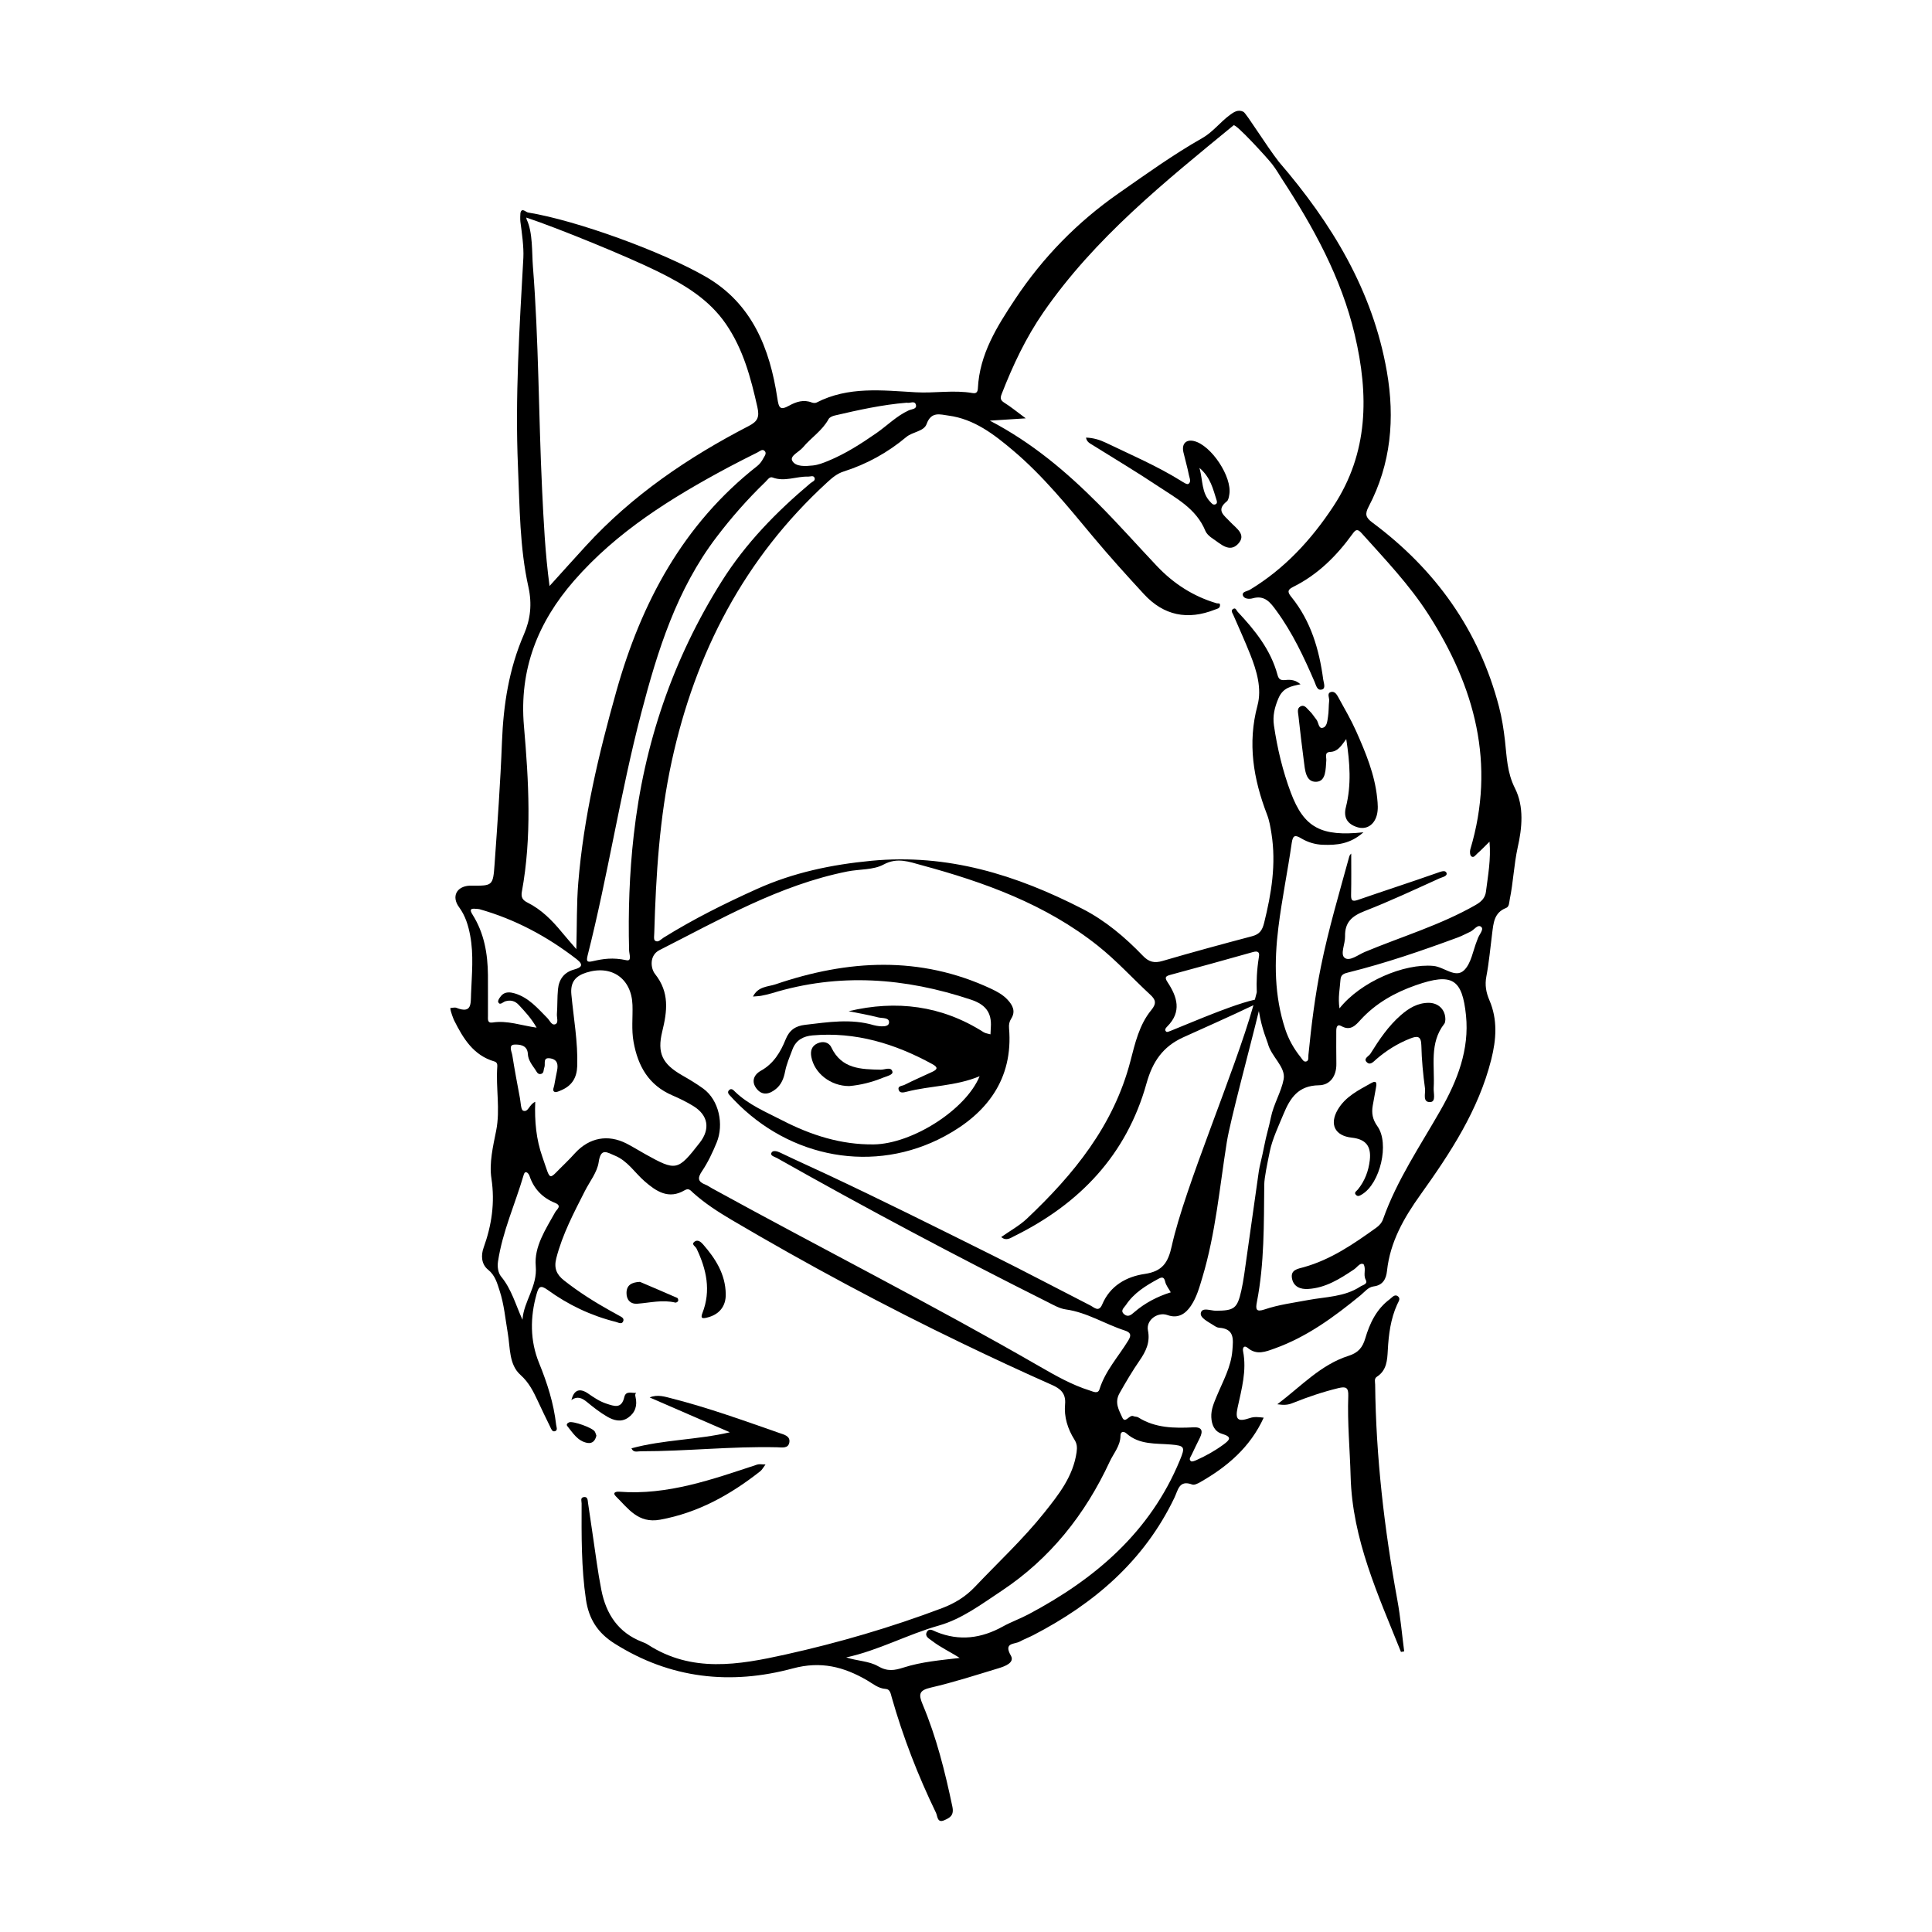 <?xml version="1.0" encoding="UTF-8"?>
<!-- Uploaded to: SVG Repo, www.svgrepo.com, Generator: SVG Repo Mixer Tools -->
<svg fill="#000000" width="800px" height="800px" version="1.1" viewBox="144 144 512 512" xmlns="http://www.w3.org/2000/svg">
 <g>
  <path d="m545.48 352.89c-2.102-4.152-2.16-8.305-2.644-12.582-0.348-3.039-0.82-6.09-1.594-9.043-5.305-20.305-16.848-36.371-33.574-48.805-1.785-1.324-1.98-2.254-0.969-4.176 5.953-11.324 6.992-23.422 4.836-35.805-3.734-21.469-14.617-39.328-28.602-55.566-0.02-0.023 3.324 4.281-0.066-0.086-3.391-4.363-8.594-12.832-9.352-13.203-1.438-0.715-2.578 0.105-3.613 0.867-2.551 1.879-4.465 4.5-7.285 6.102-7.723 4.383-14.922 9.574-22.199 14.652-10.914 7.617-20.062 16.973-27.398 28.031-4.781 7.211-9.438 14.57-9.871 23.633-0.051 1.02-0.449 1.422-1.395 1.258-5.019-0.871-10.055 0.082-15.078-0.207-8.898-0.504-17.859-1.613-26.27 2.715-0.336 0.172-0.891 0.141-1.266-0.004-2.16-0.855-4.156-0.195-5.984 0.816-2.449 1.355-2.769 0.598-3.152-1.953-1.996-13.227-6.695-25.109-18.969-32.199-11.367-6.566-34.082-14.898-47.105-17.02-0.605-0.102-1.691-1.422-2.016 0.172-0.035 0.18-0.086 1.684-0.004 2.277 0.359 2.664 0.938 6.723 0.785 9.539-1.023 18.484-2.223 36.973-1.422 55.496 0.457 10.605 0.449 21.312 2.754 31.711 1.02 4.574 0.543 8.629-1.188 12.621-3.949 9.094-5.43 18.594-5.809 28.426-0.414 10.832-1.195 21.652-1.961 32.465-0.402 5.727-0.539 5.719-6.019 5.691-0.215 0-0.438-0.012-0.656 0-3.422 0.211-4.785 2.902-2.742 5.691 1.684 2.293 2.449 4.832 2.957 7.551 0.957 5.129 0.422 10.258 0.227 15.402-0.102 2.637 0.23 5.352-3.871 3.734-0.465-0.18-1.078 0.02-1.621 0.047 0 0.875 0.863 2.984 1.02 3.301 2.402 4.766 5.078 9.238 10.676 10.867 0.625 0.18 0.797 0.711 0.75 1.289-0.43 5.68 0.828 11.395-0.301 17.039-0.84 4.207-1.879 8.559-1.254 12.688 0.969 6.449 0.066 12.383-2.086 18.367-0.715 1.996-0.594 4.352 1.199 5.793 1.883 1.512 2.387 3.527 3.059 5.578 1.195 3.652 1.508 7.461 2.156 11.215 0.664 3.828 0.281 8.328 3.356 11.078 2.273 2.035 3.414 4.387 4.606 6.922 1.066 2.277 2.141 4.559 3.266 6.812 0.266 0.535 0.52 1.445 1.293 1.195 0.797-0.258 0.367-1.129 0.301-1.699-0.641-5.703-2.367-11.07-4.535-16.391-2.402-5.91-2.387-12.102-0.641-18.273 0.52-1.832 0.938-2.523 2.941-1.066 5.445 3.945 11.465 6.816 18.027 8.453 0.664 0.168 1.621 0.781 1.988-0.172 0.352-0.906-0.691-1.211-1.32-1.594-0.656-0.398-1.34-0.746-2.012-1.117-4.309-2.402-8.469-5.031-12.348-8.09-1.98-1.562-2.742-3.246-2.055-5.914 1.629-6.332 4.648-12.02 7.57-17.781 1.285-2.535 3.269-4.977 3.656-7.648 0.57-3.914 2.195-2.602 4.281-1.742 3.414 1.402 5.273 4.527 7.894 6.805 3.082 2.684 6.375 4.891 10.621 2.371 1.113-0.66 1.582 0.098 2.211 0.66 3.113 2.797 6.609 5.059 10.191 7.176 20.012 11.789 40.445 22.781 61.383 32.848 7.793 3.75 15.625 7.406 23.527 10.902 2.195 0.973 3.762 2.188 3.492 5.144-0.309 3.305 0.68 6.516 2.488 9.375 0.672 1.062 0.754 2.016 0.562 3.34-0.918 6.414-4.746 11.215-8.555 15.996-5.606 7.031-12.219 13.156-18.391 19.672-2.488 2.629-5.391 4.383-8.723 5.644-13.543 5.113-27.402 9.164-41.523 12.297-12.398 2.75-24.793 4.902-36.457-2.66-0.453-0.297-0.973-0.504-1.48-0.699-6.34-2.457-9.562-7.371-10.82-13.801-0.465-2.359-0.848-4.734-1.199-7.113-0.785-5.305-1.512-10.621-2.324-15.922-0.098-0.637-0.02-1.773-1.199-1.527-0.898 0.188-0.492 1.082-0.5 1.652-0.02 8.52-0.105 17.035 1.152 25.508 0.754 5.066 3.043 8.766 7.523 11.602 14.832 9.387 30.809 11.074 47.309 6.629 7.438-2 13.473-0.43 19.617 3.125 1.586 0.918 2.988 2.188 4.996 2.316 1.176 0.082 1.309 1.254 1.586 2.223 3.004 10.551 6.957 20.738 11.734 30.605 0.422 0.875 0.301 2.797 2.195 1.965 1.473-0.648 2.641-1.246 2.141-3.617-1.941-9.238-4.211-18.363-7.875-27.074-1.148-2.731-0.945-3.75 2.211-4.473 6.07-1.402 12.02-3.332 17.992-5.141 1.637-0.5 4.238-1.465 3.176-3.32-2.016-3.512 0.953-2.953 2.352-3.719 1.148-0.629 2.394-1.094 3.559-1.691 16.156-8.359 29.418-19.715 37.43-36.434 0.984-2.051 1.223-4.793 4.715-3.5 0.562 0.207 1.5-0.266 2.144-0.637 7.16-4.086 13.234-9.25 16.801-17.078-1.324-0.145-2.457-0.309-3.629 0.09-3.219 1.094-3.984 0.465-3.281-2.781 1.062-4.918 2.457-9.785 1.445-14.914-0.18-0.906 0.258-1.707 1.246-0.875 2.383 2.012 4.785 0.977 7.129 0.141 8.586-3.074 15.793-8.395 22.762-14.098 1.094-0.898 2.019-2.172 3.473-2.352 2.519-0.312 3.316-2.086 3.531-4.098 0.828-7.684 4.445-14.012 8.852-20.176 7.906-11.059 15.395-22.395 18.781-35.871 1.336-5.309 1.719-10.539-0.492-15.695-0.883-2.051-1.246-4.031-0.805-6.316 0.715-3.754 1.039-7.582 1.531-11.383 0.352-2.719 0.492-5.512 3.688-6.746 0.871-0.336 0.805-1.473 0.984-2.324 0.926-4.5 1.094-9.098 2.074-13.613 1.199-5.246 1.754-10.941-0.703-15.797zm-188.69-90.328c2.16-2.59 5.133-4.434 6.801-7.508 0.258-0.473 1.031-0.801 1.629-0.941 6.289-1.465 12.586-2.863 19.086-3.394 0.805 0.25 2.191-0.727 2.445 0.672 0.191 1.055-1.184 1.023-1.934 1.367-3.231 1.48-5.699 4.035-8.57 6.027-4.055 2.812-8.188 5.473-12.762 7.352-1.305 0.539-2.676 1.074-4.055 1.219-1.945 0.203-4.559 0.402-5.465-1.223-0.746-1.324 1.812-2.356 2.824-3.57zm-8.047 7.981c3.199 1.215 6.281-0.344 9.418-0.23 0.594 0.02 1.449-0.434 1.719 0.359 0.25 0.746-0.648 1.004-1.109 1.391-9.004 7.578-17.156 15.91-23.473 25.941-13 20.641-20.625 43.117-23.352 67.32-1.145 10.141-1.492 20.297-1.23 30.492 0.031 1.09 0.785 2.953-0.695 2.656-3.629-0.797-6.231-0.359-8.793 0.223-1.484 0.336-1.953 0.297-1.508-1.465 5.406-21.316 8.676-43.102 14.246-64.387 4.312-16.484 9.371-32.617 19.871-46.445 3.977-5.238 8.305-10.16 13.043-14.723 0.543-0.531 1.062-1.434 1.863-1.133zm-65.168-68.371c-0.066-0.141-0.074-0.324-0.086-0.508 0.023 0.012 0.059 0.016 0.086 0.023 8.418 2.816 26.922 10.383 34.848 14.312 6.906 3.426 13.441 7.273 17.977 13.895 4.578 6.691 6.566 14.211 8.305 21.949 0.605 2.676 0.109 3.82-2.273 5.047-16.055 8.305-30.867 18.34-43.16 31.77-3.144 3.43-6.254 6.898-9.637 10.641-1.176-8.781-1.57-17.199-1.977-25.613-0.941-19.695-0.875-39.434-2.434-59.094-0.285-3.625 0-8.984-1.648-12.422zm-0.723 134.27c-1.305-15.047 3.691-27.547 13.273-38.543 11.336-13.004 25.746-21.938 40.77-29.988 2.606-1.395 5.25-2.715 7.891-4.039 0.555-0.277 1.199-0.926 1.773-0.434 0.777 0.664 0.02 1.449-0.289 2.055-0.383 0.75-0.941 1.492-1.602 2.012-19.617 15.391-30.707 36.164-37.316 59.637-4.691 16.652-8.688 33.465-10.105 50.793-0.457 5.582-0.332 11.156-0.516 17.59-1.602-1.863-2.746-3.141-3.828-4.465-2.59-3.16-5.43-6.031-9.133-7.879-1.254-0.625-1.742-1.379-1.477-2.848 2.684-14.594 1.82-29.301 0.559-43.891zm-8.336 78.535c-1.41 0.223-1.199-0.945-1.203-1.758-0.023-3.606 0.031-7.215-0.004-10.82-0.055-5.652-0.992-11.105-4.062-15.98-0.785-1.25-0.699-1.742 0.863-1.57 0.328 0.035 0.664 0.016 0.977 0.102 9.465 2.676 17.961 7.238 25.723 13.238 2.074 1.602 1.148 2.246-0.711 2.762-2.648 0.734-3.984 2.621-4.231 5.238-0.207 2.168-0.117 4.363-0.281 6.539-0.07 0.922 0.492 2.297-0.383 2.684-0.992 0.441-1.492-0.957-2.133-1.602-2.586-2.606-4.953-5.457-8.688-6.559-1.113-0.328-2.238-0.414-3.113 0.227-0.637 0.465-1.441 1.664-1.234 2.102 0.453 0.973 1.238-0.039 1.898-0.23 1.375-0.398 2.551-0.117 3.562 0.977 1.633 1.758 3.281 3.5 4.715 6.012-4.121-0.586-7.789-1.977-11.695-1.359zm16.621 50.254c-2.504 4.504-5.621 9.117-5.16 14.273 0.492 5.457-3.18 9.289-3.516 14.242-1.824-3.981-2.871-8.07-5.648-11.43-0.781-0.945-1.059-2.523-0.836-4 1.188-7.945 4.543-15.242 6.781-22.867 0.109-0.387 0.281-0.957 0.816-0.754 0.328 0.121 0.625 0.57 0.75 0.938 1.145 3.426 3.426 5.789 6.734 7.133 2 0.801 0.48 1.734 0.078 2.465zm23.75-15.438c-1.629-0.902-3.199-1.906-4.856-2.746-4.922-2.508-9.828-1.578-13.609 2.508-0.816 0.883-1.629 1.777-2.492 2.609-4.867 4.644-3.769 5.32-6.207-1.617-1.613-4.578-2.082-9.367-1.879-14.555-1.605 0.664-1.832 2.867-3.195 2.352-0.625-0.238-0.641-2.168-0.863-3.344-0.699-3.762-1.422-7.527-2.012-11.309-0.156-0.996-1.125-2.793 0.562-2.863 1.199-0.051 3.445 0.039 3.551 2.481 0.07 1.586 1.062 2.848 1.934 4.102 0.359 0.516 0.625 1.309 1.395 1.223 1.023-0.117 0.77-1.117 1.047-1.777 0.367-0.891-0.562-2.769 1.633-2.371 1.883 0.344 2.035 1.676 1.734 3.231-0.25 1.285-0.535 2.57-0.742 3.863-0.098 0.605-0.609 1.438 0.066 1.773 0.422 0.211 1.223-0.191 1.805-0.438 2.812-1.199 4.109-3.305 4.211-6.402 0.203-6.387-0.957-12.656-1.551-18.965-0.316-3.356 1.164-4.918 3.961-5.805 6.746-2.137 12 1.617 12.234 8.594 0.109 3.266-0.309 6.508 0.293 9.809 1.168 6.449 4.031 11.453 10.277 14.141 1.906 0.82 3.793 1.738 5.559 2.828 3.953 2.438 4.539 6.074 1.691 9.723-5.859 7.512-6.223 7.59-14.547 2.957zm104.65 56.344c-28.555-16.469-57.969-31.355-86.852-47.223-0.574-0.316-1.113-0.727-1.719-0.961-2.035-0.797-2.176-1.734-0.91-3.606 1.578-2.336 2.797-4.957 3.875-7.578 1.941-4.727 0.648-11.23-3.586-14.293-1.77-1.281-3.652-2.41-5.547-3.492-5.231-2.996-6.707-5.844-5.297-11.621 1.316-5.379 1.98-10.359-1.91-15.246-1.176-1.477-1.566-4.938 1.18-6.328 16.09-8.152 31.805-17.254 49.801-20.844 3.219-0.641 6.879-0.359 9.609-1.844 3.637-1.98 6.914-0.66 9.906 0.145 16.766 4.535 33.016 10.387 46.859 21.391 4.977 3.953 9.238 8.68 13.898 12.977 1.395 1.289 1.734 2.281 0.262 4.066-3.211 3.891-4.316 8.867-5.547 13.582-4.445 17.035-15 29.961-27.402 41.68-1.988 1.879-4.481 3.231-6.82 4.887 1.301 1.137 2.449 0.258 3.43-0.227 17.371-8.57 29.797-21.578 35.07-40.496 1.594-5.715 4.297-9.719 9.703-12.191 3.402-1.551 12.953-5.777 18.633-8.523-4.957 17.645-18.184 48.117-21.648 63.832-0.961 4.359-2.434 6.691-7.18 7.387-4.828 0.711-9.152 3.109-11.246 8.074-0.906 2.16-2.106 0.805-3.144 0.277-8.676-4.43-17.289-8.992-26.012-13.332-14.539-7.234-29.074-14.5-43.777-21.398-4.125-1.934-8.305-3.797-12.418-5.777-0.789-0.383-1.953-0.699-2.309 0.047-0.383 0.812 0.848 1.043 1.477 1.395 23.582 13.312 47.484 26.031 71.695 38.152 1.562 0.781 3.168 1.734 4.848 1.965 5.613 0.785 10.348 3.875 15.598 5.578 1.656 0.539 1.789 1.258 0.973 2.609-2.606 4.289-6.102 8.031-7.652 12.965-0.418 1.328-1.672 0.621-2.555 0.344-4.738-1.477-9.043-3.93-13.285-6.371zm33.859-101.88c-0.836-1.258-0.48-1.578 0.77-1.914 7.289-1.969 14.574-3.965 21.84-6.027 1.426-0.402 1.859 0.055 1.605 1.352-0.551 3.445-0.672 6.551-0.551 9.297-0.145 0.621-0.332 1.293-0.508 1.961-3.75 0.816-9.855 3.234-10.723 3.566-3.879 1.5-7.707 3.125-11.566 4.68-0.379 0.152-0.957 0.406-1.168 0.246-0.625-0.465-0.09-1.055 0.223-1.371 3.926-3.914 2.668-7.883 0.078-11.789zm0.871 82.223c-3.594 1.117-6.863 2.832-9.715 5.297-0.777 0.672-1.562 1.359-2.578 0.559-1.238-0.984-0.07-1.777 0.395-2.481 2.117-3.211 5.297-5.152 8.586-6.934 0.867-0.469 1.523-0.66 1.828 0.734 0.219 0.996 0.965 1.879 1.484 2.824zm2.43 44.445c-7.856 19.074-22.445 31.5-40.133 40.879-2.215 1.18-4.613 2.023-6.805 3.238-5.68 3.144-11.477 3.926-17.602 1.438-0.816-0.332-1.977-1.176-2.578 0.098-0.535 1.129 0.664 1.684 1.422 2.266 2.254 1.75 4.84 2.922 7.32 4.527-5.055 0.598-10.07 1.008-14.855 2.539-2.41 0.77-4.262 1.117-6.777-0.348-2.379-1.387-5.562-1.379-8.438-2.332 8.555-1.844 16.199-6.074 24.535-8.438 6.098-1.727 11.32-5.668 16.602-9.168 12.934-8.574 22.207-20.297 28.695-34.277 1.039-2.238 2.84-4.188 2.856-6.883 0.004-1.285 1.008-1.109 1.57-0.598 3.441 3.074 7.758 2.602 11.828 2.949 3.637 0.309 3.785 0.656 2.359 4.109zm17.012-49.051c-0.203 1.41-0.449 2.816-0.762 4.203-1.062 4.699-1.879 5.246-6.68 5.285-1.402 0.012-3.688-1.012-4.035 0.574-0.289 1.305 1.961 2.352 3.324 3.246 0.453 0.297 0.977 0.641 1.484 0.676 4.191 0.273 3.777 3.098 3.551 6.027-0.344 4.394-2.492 8.121-4.121 12.047-0.754 1.824-1.562 3.598-1.461 5.664 0.102 2.062 0.875 3.797 2.84 4.383 2.746 0.816 2.074 1.598 0.352 2.863-2.223 1.629-4.602 2.961-7.106 4.082-0.465 0.207-1.203 0.508-1.477 0.309-0.691-0.516-0.055-1.188 0.188-1.727 0.672-1.496 1.438-2.949 2.152-4.43 0.871-1.797 0.68-2.938-1.699-2.816-5.074 0.25-10.098 0.211-14.621-2.641-0.348-0.223-0.871-0.145-1.266-0.324-1.109-0.504-2.16 2.16-2.977 0.324-0.863-1.941-2.125-3.906-0.699-6.422 1.672-2.961 3.391-5.871 5.316-8.664 1.652-2.398 2.832-4.793 2.207-7.934-0.555-2.785 2.59-5.023 5.188-4.086 2.707 0.977 4.711-0.246 6.184-2.434 1.551-2.297 2.273-4.961 3.059-7.586 3.508-11.707 4.555-23.855 6.469-35.852 0.922-5.769 6.055-24.695 8.488-34.707 0.816 4.926 2.231 7.981 2.383 8.586 0.855 3.488 4.797 6.219 4.188 9.492-0.625 3.356-2.68 6.602-3.391 10.172-0.504 2.527-1.219 4.68-1.762 7.543-0.551 2.856-1.254 5.414-1.41 6.543-1.297 9.188-2.594 18.395-3.906 27.602zm52.121-43.785c-5.41 9.508-11.617 18.59-15.305 29.004-0.336 0.957-1.004 1.699-1.82 2.281-5.977 4.281-12.012 8.449-19.227 10.453-1.566 0.434-3.531 0.676-3.082 2.996 0.43 2.227 2.277 2.887 4.262 2.769 4.676-0.273 8.469-2.711 12.223-5.219 0.645-0.434 1.09-1.203 1.859-1.445 0.172-0.055 0.77 0.105 0.625 0.109 0.742 1.375-0.18 2.699 0.578 4.152 0.594 1.133-0.754 1.316-1.422 1.754-4.207 2.777-9.18 2.707-13.875 3.586-3.871 0.73-7.801 1.223-11.539 2.492-2.258 0.766-2.387-0.07-2.019-1.961 2-10.273 1.84-20.688 1.953-31.086 0.02-1.93 0.805-5.562 1.465-8.82 0.656-3.258 2.398-6.906 3.602-9.828 1.785-4.332 3.91-7.637 9.418-7.715 3.008-0.039 4.695-2.492 4.625-5.754-0.059-2.848-0.016-5.699-0.023-8.543-0.004-0.957 0.156-2.055 1.371-1.375 2.422 1.367 3.797-0.273 5.066-1.664 4.039-4.418 9.117-7.246 14.605-9.164 9.73-3.41 12.34-1.656 13.336 7.969 0.926 9.059-2.269 17.266-6.676 25.008zm9.746-45.223c-0.031 0.105-0.07 0.207-0.117 0.309-1.113 2.731-1.559 6.176-3.512 8-2.277 2.125-5.262-0.934-8.07-1.195-7.715-0.727-19.277 4.172-24.898 11.25-0.438-2.875 0.105-5.211 0.258-7.566 0.09-1.465 1.027-1.691 2.144-1.969 9.863-2.457 19.461-5.754 28.988-9.27 1.125-0.414 2.18-1.008 3.273-1.5 1.012-0.457 2-2.137 2.934-1.25 0.734 0.695-0.68 2.07-1 3.191zm2.231-12.633c-0.23 1.809-1.281 2.762-2.848 3.652-9.281 5.289-19.504 8.316-29.285 12.398-1.773 0.742-4.051 2.609-5.359 1.527-1.184-0.977 0.191-3.707 0.141-5.629-0.098-3.828 1.879-5.453 5.231-6.758 6.715-2.613 13.254-5.691 19.828-8.664 0.691-0.312 2.176-0.555 1.809-1.461-0.328-0.805-1.523-0.297-2.481 0.039-6.969 2.453-13.996 4.727-20.98 7.144-1.582 0.551-1.844 0.082-1.809-1.406 0.086-3.699 0.031-7.402 0.031-10.871-0.039 0.055-0.406 0.367-0.508 0.75-2.656 9.707-5.535 19.355-7.527 29.242-1.559 7.738-2.535 15.551-3.309 23.402-0.059 0.613 0.16 1.508-0.59 1.707-0.695 0.188-1.039-0.609-1.441-1.109-1.805-2.238-3.195-4.684-4.102-7.43-2.918-8.844-2.949-17.91-1.824-26.98 0.926-7.488 2.465-14.902 3.535-22.375 0.324-2.254 1.004-2.133 2.609-1.184 1.707 1.004 3.633 1.578 5.629 1.648 3.672 0.133 7.238-0.168 10.766-3.305-11.164 1.18-15.734-1.176-19.246-10.52-2.141-5.703-3.578-11.715-4.469-17.793-0.367-2.523 0.16-4.797 1.215-7.246 1.195-2.769 3.332-3.16 5.828-3.668-1.316-1.168-2.656-1.27-3.949-1.129-1.164 0.125-1.805-0.07-2.137-1.316-1.785-6.66-5.953-11.84-10.551-16.742-0.352-0.379-0.516-1.148-1.145-0.82-0.812 0.422-0.277 1.066-0.02 1.652 1.523 3.496 3.098 6.973 4.504 10.516 1.715 4.316 3.082 9.023 1.898 13.441-2.695 10.066-1.082 19.527 2.519 28.902 0.641 1.664 0.902 3.309 1.18 5.043 1.281 8.082-0.004 15.879-1.945 23.688-0.488 1.965-1.199 3.004-3.176 3.527-7.934 2.098-15.859 4.246-23.734 6.555-2.176 0.641-3.621 0.297-5.203-1.352-4.727-4.918-9.926-9.32-16.02-12.449-17.539-8.996-35.676-14.672-55.918-12.746-10.641 1.012-20.695 3.129-30.355 7.473-8.488 3.824-16.816 7.969-24.738 12.898-0.699 0.434-1.457 1.414-2.281 0.797-0.395-0.293-0.207-1.43-0.188-2.18 0.438-15.234 1.379-30.445 4.625-45.363 6.262-28.773 19.297-53.855 41.227-73.938 1.293-1.184 2.578-2.289 4.336-2.848 6.117-1.945 11.672-5.004 16.582-9.125 1.707-1.438 4.684-1.461 5.402-3.461 1.223-3.414 3.617-2.519 5.785-2.231 6.82 0.91 12.047 4.957 17.09 9.215 7.996 6.746 14.523 14.852 21.195 22.844 4.348 5.211 8.906 10.246 13.508 15.242 5.266 5.723 11.617 6.973 18.824 4.117 0.609-0.242 1.316-0.273 1.355-1.137 0.035-0.73-0.508-0.43-0.887-0.539-6.203-1.82-11.438-5.215-15.855-9.883-5.195-5.492-10.207-11.16-15.543-16.504-8.414-8.43-17.445-16.125-28.723-22.016 3.414-0.215 6.086-0.387 9.523-0.609-2.316-1.707-3.91-3.039-5.656-4.125-1.078-0.672-1.152-1.234-0.715-2.352 2.953-7.57 6.387-14.871 11.027-21.594 13.648-19.75 32.129-34.566 50.422-49.586 0.609-0.5 9.027 8.742 10.203 10.273 1.18 1.531 1.824 2.719 2.523 3.797 8.414 12.891 15.793 26.234 19.383 41.418 3.762 15.93 3.68 31.312-5.68 45.504-5.836 8.852-12.918 16.539-22.102 22.086-0.707 0.43-2.141 0.488-1.867 1.473 0.266 0.973 1.688 1.062 2.602 0.801 3.238-0.922 4.742 1.176 6.312 3.332 4.231 5.789 7.254 12.223 10.078 18.773 0.414 0.953 0.691 2.516 2.055 2.031 0.953-0.336 0.363-1.754 0.242-2.648-1.059-7.926-3.266-15.426-8.387-21.785-0.883-1.094-1.352-1.855 0.359-2.695 6.543-3.223 11.566-8.219 15.789-14.062 0.816-1.129 1.285-1.473 2.398-0.23 6.211 6.926 12.66 13.66 17.719 21.543 12.332 19.219 17.891 39.633 11.109 62.27-0.168 0.559-0.109 1.523 0.242 1.828 0.656 0.562 1.148-0.332 1.594-0.711 1.039-0.898 1.98-1.906 3.254-3.152 0.402 4.637-0.395 8.898-0.938 13.176z"/>
  <path d="m515.27 581.78c-6.012-15.043-12.898-29.785-13.34-46.512-0.191-7.109-0.883-14.211-0.625-21.336 0.082-2.227-0.613-2.555-2.644-2.062-4.152 1.012-8.188 2.379-12.133 3.969-1.195 0.484-2.195 0.57-4.027 0.309 6.363-4.816 11.523-10.5 18.895-12.844 2.57-0.816 3.707-2.223 4.41-4.602 1.188-4.039 2.977-7.789 6.492-10.395 0.637-0.473 1.324-1.492 2.231-0.715 0.707 0.605 0.02 1.473-0.266 2.102-1.742 3.871-2.258 7.949-2.484 12.141-0.141 2.59-0.281 5.332-2.867 6.996-0.805 0.523-0.492 1.32-0.484 2.082 0.211 19.219 2.422 38.23 5.883 57.117 0.828 4.492 1.219 9.062 1.812 13.602-0.27 0.059-0.562 0.105-0.852 0.148z"/>
  <path d="m500.77 339.86c-1.336 1.805-2.246 3.324-4.238 3.406-1.633 0.07-0.977 1.406-1.047 2.254-0.188 2.277-0.039 5.512-2.609 5.656-2.891 0.16-3.031-3.16-3.344-5.5-0.539-4-0.984-8.02-1.438-12.031-0.098-0.84-0.406-1.895 0.484-2.402 1.152-0.66 1.762 0.539 2.43 1.145 0.715 0.645 1.215 1.523 1.832 2.273 0.605 0.734 0.562 2.402 1.578 2.238 1.266-0.211 1.336-1.824 1.516-2.957 0.223-1.395 0.152-2.836 0.309-4.242 0.09-0.789-0.672-1.977 0.449-2.301 1.129-0.332 1.676 0.852 2.133 1.672 1.578 2.867 3.234 5.707 4.566 8.691 2.527 5.688 4.934 11.438 5.578 17.738 0.156 1.535 0.301 3.047-0.105 4.555-0.711 2.602-2.785 3.91-5.203 3.144-2.559-0.812-3.691-2.523-2.984-5.289 1.473-5.836 1.09-11.652 0.094-18.051z"/>
  <path d="m431.81 259.97c1.895 0.059 3.641 0.578 5.254 1.355 6.691 3.223 13.539 6.144 19.875 10.082 0.629 0.387 1.605 1.062 1.98 0.84 0.855-0.504 0.309-1.582 0.156-2.352-0.395-2.031-0.988-4.027-1.457-6.047-0.508-2.215 0.68-3.461 2.785-2.969 4.578 1.078 10.188 9.531 9.375 14.176-0.109 0.637-0.227 1.473-0.66 1.812-2.996 2.394-0.645 3.75 0.867 5.406 1.527 1.668 4.516 3.394 2.07 5.91-2.273 2.344-4.606-0.086-6.637-1.422-0.801-0.523-1.656-1.273-2.004-2.121-2.43-5.914-7.828-8.66-12.688-11.906-5.633-3.758-11.461-7.215-17.199-10.812-0.711-0.438-1.539-0.812-1.719-1.953zm30.062 8.027c0.934 3.391 0.527 6.594 2.856 8.988 0.367 0.379 0.695 0.906 1.336 0.68 0.5-0.18 0.5-0.629 0.359-1.066-0.945-2.949-1.582-6.059-4.551-8.602z"/>
  <path d="m311.34 527.82c8.473-2.312 17.27-2.203 26.082-4.246-7.082-3.078-14.172-6.156-21.254-9.234 2.086-0.887 4.07-0.195 5.941 0.281 9.656 2.469 19.035 5.856 28.43 9.141 1.168 0.406 2.898 0.762 2.656 2.43-0.258 1.758-1.953 1.379-3.223 1.352-12.055-0.293-24.066 1.066-36.117 1.055-0.969-0.012-1.941 0.473-2.516-0.777z"/>
  <path d="m346.87 532.1c-0.598 0.785-0.898 1.402-1.379 1.785-7.906 6.219-16.438 11-26.539 12.848-5.848 1.074-8.473-2.969-11.738-6.184-1.031-1.023 0.051-1.289 0.867-1.23 12.867 0.992 24.695-3.273 36.598-7.195 0.555-0.184 1.23-0.023 2.191-0.023z"/>
  <path d="m336.33 486.91c0.082 3.254-1.723 5.512-5.027 6.281-1.113 0.262-1.734 0.25-1.152-1.223 2.324-5.941 1.074-11.582-1.562-17.09-0.281-0.59-1.508-1.109-0.516-1.84 0.812-0.594 1.617 0.012 2.242 0.727 3.305 3.789 5.926 7.887 6.016 13.145z"/>
  <path d="m312.56 513.16c-0.297 0.297-0.23 0.656-0.137 1.059 0.523 2.242-0.055 4.152-1.965 5.481-1.879 1.309-3.856 0.715-5.57-0.281-1.875-1.094-3.617-2.449-5.297-3.84-1.305-1.078-2.535-1.656-4.09-0.621l-0.066 0.07c0.648-2.699 2.188-3.273 4.434-1.723 1.527 1.059 3.031 2.082 4.828 2.672 2.082 0.68 4.012 1.457 4.742-1.715 0.406-1.77 1.941-1.039 3.09-1.133 0.055-0.004 0.066 0 0.031 0.031z"/>
  <path d="m313.6 483.71c3.117 1.328 6.519 2.777 9.906 4.262 0.172 0.074 0.297 0.598 0.203 0.812-0.098 0.215-0.523 0.469-0.734 0.418-3.402-0.828-6.727 0.051-10.086 0.297-1.797 0.133-2.875-1.02-2.856-2.856 0.012-2.047 1.316-2.84 3.566-2.934z"/>
  <path d="m302.05 524.46c-0.316 1.406-1.117 2.144-2.367 1.93-2.602-0.457-3.863-2.656-5.359-4.488-0.301-0.367 0.023-0.785 0.504-0.973 1.031-0.398 6.231 1.445 6.805 2.457 0.207 0.363 0.312 0.789 0.418 1.074z"/>
  <path d="m295.5 514.96 0.031 0.148-0.094-0.082z"/>
  <path d="m368.89 411.98c12.641-3.019 24.68-1.512 35.777 5.562 0.516 0.328 1.211 0.383 1.82 0.57 0.031-0.645 0.055-1.293 0.098-1.941 0.25-3.875-1.465-5.981-5.254-7.246-17.457-5.824-34.984-7.16-52.773-1.707-0.926 0.281-1.879 0.488-2.832 0.672-0.621 0.117-1.258 0.121-2.176 0.207 1.344-2.734 4.039-2.586 5.965-3.238 19.156-6.531 38.285-7.656 57.156 1.18 1.586 0.746 3.141 1.594 4.348 2.902 1.352 1.457 2.203 3.066 0.957 5.019-0.5 0.781-0.648 1.578-0.57 2.488 1.168 13.609-5.984 22.703-17.027 28.648-18.695 10.066-41.047 5.879-55.852-9.602-0.301-0.316-0.586-0.648-0.891-0.961-0.469-0.48-1.039-1.027-0.414-1.641 0.645-0.637 1.176 0.039 1.621 0.469 3.602 3.457 8.176 5.34 12.504 7.566 7.566 3.898 15.547 6.465 24.215 6.352 10.113-0.137 24.363-9.117 28.047-18.07-6.398 2.676-13.059 2.488-19.371 4.121-0.777 0.203-1.707 0.406-2.031-0.383-0.48-1.195 0.871-1.137 1.457-1.43 2.43-1.223 4.922-2.316 7.391-3.461 1.43-0.664 1.562-1.215 0.023-2.055-9.91-5.422-20.348-8.609-31.766-7.609-2.363 0.207-4.359 1.199-5.301 3.719-0.727 1.945-1.562 3.84-1.961 5.898-0.336 1.738-0.961 3.375-2.398 4.559-1.758 1.449-3.652 1.863-5.176-0.09-1.414-1.828-0.734-3.664 1.16-4.715 3.391-1.883 5.231-4.977 6.578-8.332 1.004-2.484 2.637-3.547 5.144-3.84 6.086-0.707 12.156-1.703 18.227 0.098 0.309 0.09 3.824 0.91 4.012-0.598 0.191-1.516-1.789-1.203-2.836-1.465-2.602-0.676-5.246-1.121-7.871-1.648z"/>
  <path d="m527.03 414.25c-0.047 0.195-0.012 0.719-0.25 1.027-4.074 5.168-2.5 11.262-2.84 17.043-0.082 1.336 0.645 3.613-0.836 3.727-2.227 0.176-1.289-2.301-1.461-3.566-0.516-3.785-0.883-7.609-0.969-11.422-0.055-2.562-1.059-2.586-2.973-1.832-3.293 1.293-6.238 3.133-8.914 5.43-0.734 0.629-1.586 1.707-2.488 0.922-1.18-1.027 0.441-1.633 0.871-2.324 2.316-3.715 4.75-7.352 8.098-10.258 2.102-1.828 4.434-3.234 7.336-3.238 2.613 0.004 4.488 1.848 4.426 4.492z"/>
  <path d="m508.61 432.46c-0.277 1.508-0.555 3.012-0.816 4.519-0.352 2-0.059 3.688 1.234 5.488 3.266 4.543 0.727 15.16-4.07 18.043-0.465 0.277-0.988 0.672-1.492 0.258-0.84-0.691 0.016-1.082 0.379-1.535 1.855-2.277 2.84-4.918 3.168-7.793 0.422-3.727-1.09-5.547-4.797-5.953-4.453-0.488-5.953-3.535-3.707-7.394 2.051-3.523 5.562-5.199 8.879-7.07 1.652-0.938 1.43 0.418 1.223 1.438z"/>
  <path d="m369.05 431.82c-4.953 0.004-9.23-3.41-10.039-7.727-0.301-1.598 0.102-2.875 1.578-3.566 1.461-0.684 3.039-0.398 3.723 1.043 2.731 5.742 7.879 5.805 13.098 5.91 1.078 0.02 2.731-0.871 3.094 0.516 0.227 0.871-1.57 1.219-2.539 1.621-2.941 1.215-6.012 1.949-8.914 2.203z"/>
 </g>
</svg>